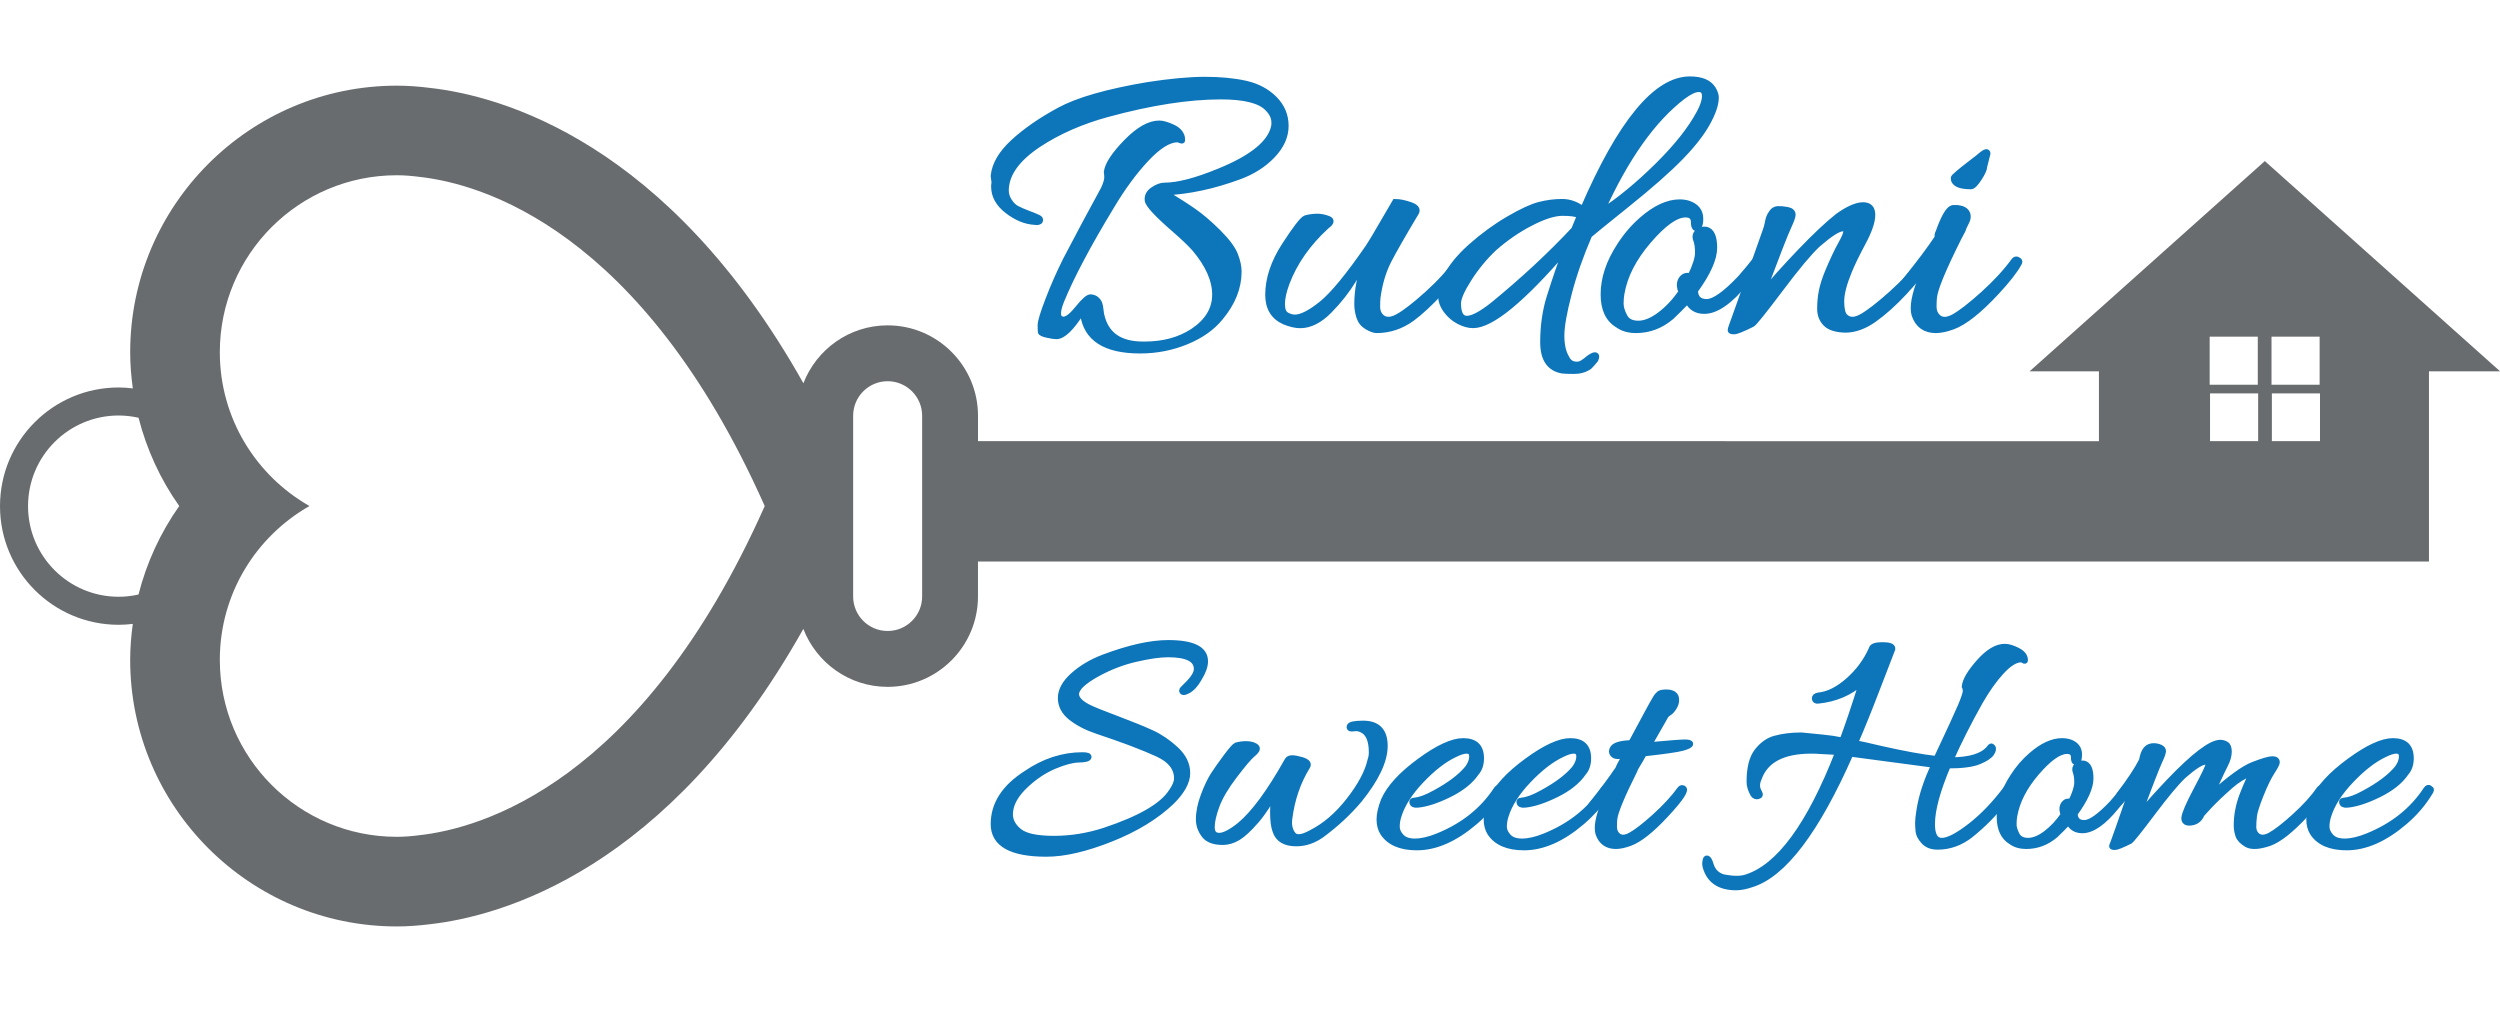 <svg xmlns="http://www.w3.org/2000/svg" xmlns:xlink="http://www.w3.org/1999/xlink" id="Layer_1" x="0px" y="0px" width="174.289px" height="70.559px" viewBox="0 0 174.289 70.559" xml:space="preserve"><path fill="#0D75BA" d="M69.314,12.722l-0.058-0.456c0.076-0.797,0.536-1.585,1.381-2.364c0.846-0.779,1.913-1.52,3.205-2.221 c1.291-0.703,3.342-1.292,6.152-1.767c1.594-0.246,2.928-0.37,4.002-0.37c1.072,0,2.016,0.089,2.832,0.27 c0.817,0.181,1.491,0.537,2.022,1.068s0.798,1.163,0.798,1.894c0,0.732-0.309,1.419-0.926,2.066 c-0.617,0.645-1.391,1.139-2.322,1.48c-1.803,0.665-3.532,1.035-5.183,1.11c0.817,0.494,1.491,0.925,2.022,1.296 c0.531,0.37,1.101,0.859,1.709,1.467c0.607,0.607,0.997,1.13,1.167,1.566c0.171,0.437,0.256,0.826,0.256,1.168 c0,1.12-0.427,2.192-1.282,3.218c-0.569,0.702-1.362,1.263-2.378,1.68c-1.016,0.418-2.093,0.627-3.232,0.627 c-2.431,0-3.76-0.854-3.987-2.563c-0.038-0.038-0.057-0.095-0.057-0.17c-0.722,1.158-1.32,1.737-1.794,1.737 c-0.133,0-0.348-0.033-0.641-0.099c-0.294-0.068-0.446-0.139-0.456-0.214c-0.009-0.077-0.015-0.237-0.015-0.484 s0.181-0.84,0.542-1.779c0.36-0.94,0.769-1.866,1.225-2.777c0.893-1.709,1.775-3.36,2.649-4.956 c0.152-0.342,0.227-0.599,0.227-0.769c0-0.171-0.009-0.304-0.029-0.398c0.077-0.531,0.537-1.229,1.382-2.093 c0.845-0.864,1.61-1.296,2.293-1.296c0.228,0,0.533,0.085,0.912,0.257c0.38,0.17,0.608,0.407,0.683,0.711 c0.02,0.133,0.023,0.214,0.014,0.242c-0.01,0.029-0.063,0.024-0.157-0.014c-0.095-0.039-0.152-0.057-0.171-0.057 c-0.607,0-1.333,0.451-2.179,1.353c-0.844,0.901-1.657,2.007-2.436,3.317c-1.613,2.659-2.771,4.842-3.473,6.55 c-0.153,0.381-0.229,0.674-0.229,0.883c0,0.285,0.124,0.427,0.371,0.427s0.579-0.261,0.996-0.783 c0.418-0.522,0.713-0.778,0.884-0.769c0.171,0.01,0.309,0.063,0.414,0.157c0.104,0.095,0.175,0.195,0.213,0.299 c0.037,0.105,0.066,0.252,0.085,0.441c0.019,0.19,0.038,0.313,0.057,0.37C77.108,23.326,78.067,24,79.681,24h0.114 c1.311,0,2.431-0.303,3.361-0.911c1.026-0.683,1.539-1.533,1.539-2.549c0-1.015-0.476-2.083-1.425-3.204 c-0.303-0.341-0.75-0.769-1.339-1.281c-1.252-1.083-1.897-1.775-1.936-2.079c-0.039-0.304,0.089-0.556,0.385-0.755 c0.293-0.2,0.563-0.299,0.812-0.299c0.929,0,2.202-0.332,3.816-0.997c2.373-0.968,3.645-2.041,3.816-3.217V8.536 c0-0.343-0.152-0.665-0.455-0.969c-0.514-0.55-1.596-0.826-3.248-0.826c-2.259,0-4.89,0.409-7.889,1.225 c-1.822,0.494-3.426,1.196-4.813,2.107c-1.519,1.006-2.279,2.079-2.279,3.217c0,0.248,0.076,0.489,0.228,0.728 c0.152,0.237,0.328,0.409,0.526,0.512c0.2,0.104,0.46,0.219,0.783,0.342c0.323,0.124,0.556,0.218,0.699,0.285 c0.142,0.066,0.189,0.147,0.142,0.242c-0.047,0.096-0.185,0.124-0.412,0.086c-0.626-0.038-1.254-0.299-1.881-0.783 c-0.626-0.485-0.939-1.049-0.939-1.695C69.286,12.911,69.295,12.817,69.314,12.722"></path><path fill="none" stroke="#0D75BA" stroke-width="0.377" stroke-miterlimit="10" d="M69.314,12.722l-0.058-0.456 c0.076-0.797,0.536-1.585,1.381-2.364c0.846-0.779,1.913-1.52,3.205-2.221c1.291-0.703,3.342-1.292,6.152-1.767 c1.594-0.246,2.928-0.37,4.002-0.37c1.072,0,2.016,0.089,2.832,0.27c0.817,0.181,1.491,0.537,2.022,1.068s0.798,1.163,0.798,1.894 c0,0.732-0.309,1.419-0.926,2.066c-0.617,0.645-1.391,1.139-2.322,1.48c-1.803,0.665-3.532,1.035-5.183,1.11 c0.817,0.494,1.491,0.925,2.022,1.296c0.531,0.37,1.101,0.859,1.709,1.467c0.607,0.607,0.997,1.13,1.167,1.566 c0.171,0.437,0.256,0.826,0.256,1.168c0,1.12-0.427,2.192-1.282,3.218c-0.569,0.702-1.362,1.263-2.378,1.68 c-1.016,0.418-2.093,0.627-3.232,0.627c-2.431,0-3.76-0.854-3.987-2.563c-0.038-0.038-0.057-0.095-0.057-0.17 c-0.722,1.158-1.32,1.737-1.794,1.737c-0.133,0-0.348-0.033-0.641-0.099c-0.294-0.068-0.446-0.139-0.456-0.214 c-0.009-0.077-0.015-0.237-0.015-0.484s0.181-0.84,0.542-1.779c0.36-0.94,0.769-1.866,1.225-2.777 c0.893-1.709,1.775-3.36,2.649-4.956c0.152-0.342,0.227-0.599,0.227-0.769c0-0.171-0.009-0.304-0.029-0.398 c0.077-0.531,0.537-1.229,1.382-2.093c0.845-0.864,1.61-1.296,2.293-1.296c0.228,0,0.533,0.085,0.912,0.257 c0.38,0.17,0.608,0.407,0.683,0.711c0.02,0.133,0.023,0.214,0.014,0.242c-0.01,0.029-0.063,0.024-0.157-0.014 c-0.095-0.039-0.152-0.057-0.171-0.057c-0.607,0-1.333,0.451-2.179,1.353c-0.844,0.901-1.657,2.007-2.436,3.317 c-1.613,2.659-2.771,4.842-3.473,6.55c-0.153,0.381-0.229,0.674-0.229,0.883c0,0.285,0.124,0.427,0.371,0.427 s0.579-0.261,0.996-0.783c0.418-0.522,0.713-0.778,0.884-0.769c0.171,0.01,0.309,0.063,0.414,0.157 c0.104,0.095,0.175,0.195,0.213,0.299c0.037,0.105,0.066,0.252,0.085,0.441c0.019,0.19,0.038,0.313,0.057,0.37 C77.108,23.326,78.067,24,79.681,24h0.114c1.311,0,2.431-0.303,3.361-0.911c1.026-0.683,1.539-1.533,1.539-2.549 c0-1.015-0.476-2.083-1.425-3.204c-0.303-0.341-0.75-0.769-1.339-1.281c-1.252-1.083-1.897-1.775-1.936-2.079 c-0.039-0.304,0.089-0.556,0.385-0.755c0.293-0.2,0.563-0.299,0.812-0.299c0.929,0,2.202-0.332,3.816-0.997 c2.373-0.968,3.645-2.041,3.816-3.217V8.536c0-0.343-0.152-0.665-0.455-0.969c-0.514-0.55-1.596-0.826-3.248-0.826 c-2.259,0-4.89,0.409-7.889,1.225c-1.822,0.494-3.426,1.196-4.813,2.107c-1.519,1.006-2.279,2.079-2.279,3.217 c0,0.248,0.076,0.489,0.228,0.728c0.152,0.237,0.328,0.409,0.526,0.512c0.2,0.104,0.46,0.219,0.783,0.342 c0.323,0.124,0.556,0.218,0.699,0.285c0.142,0.066,0.189,0.147,0.142,0.242c-0.047,0.096-0.185,0.124-0.412,0.086 c-0.626-0.038-1.254-0.299-1.881-0.783c-0.626-0.485-0.939-1.049-0.939-1.695C69.286,12.911,69.295,12.817,69.314,12.722z"></path><path fill="#0D75BA" d="M100.442,20.355c-0.739,0.797-1.404,1.415-1.993,1.851c-0.759,0.551-1.586,0.826-2.478,0.826 c-0.171,0-0.395-0.082-0.669-0.242c-0.275-0.161-0.461-0.394-0.556-0.697c-0.096-0.304-0.142-0.599-0.142-0.883 c0-0.987,0.188-1.965,0.568-2.933c-0.057,0.037-0.317,0.44-0.782,1.211c-0.466,0.768-1.035,1.494-1.71,2.177 c-0.674,0.685-1.353,1.026-2.035,1.026c-0.324,0-0.693-0.086-1.111-0.257c-0.76-0.341-1.139-0.967-1.139-1.879 c0-1.12,0.384-2.273,1.152-3.46c0.769-1.187,1.258-1.819,1.468-1.895c0.284-0.076,0.556-0.113,0.811-0.113 c0.256,0,0.518,0.052,0.784,0.156c0.266,0.105,0.228,0.281-0.115,0.527c-1.31,1.196-2.239,2.525-2.79,3.988 c-0.209,0.569-0.313,1.049-0.313,1.438c0,0.389,0.1,0.64,0.299,0.755c0.2,0.114,0.394,0.17,0.584,0.17 c0.456,0,1.078-0.317,1.866-0.954c0.788-0.636,1.873-1.96,3.261-3.973c0.188-0.285,0.521-0.84,0.996-1.667 c0.475-0.825,0.76-1.314,0.854-1.466c0.304,0,0.659,0.071,1.068,0.213c0.406,0.143,0.546,0.328,0.413,0.556 c-0.911,1.519-1.553,2.64-1.923,3.36c-0.369,0.722-0.621,1.567-0.755,2.536c-0.019,0.17-0.027,0.389-0.027,0.654 c0,0.267,0.075,0.484,0.227,0.655c0.286,0.304,0.68,0.318,1.182,0.043c0.504-0.275,1.191-0.807,2.065-1.595s1.576-1.562,2.108-2.321 c0.075-0.095,0.166-0.12,0.27-0.072c0.104,0.048,0.157,0.096,0.157,0.143c0,0.048-0.02,0.1-0.058,0.156 C101.696,18.903,101.183,19.557,100.442,20.355"></path><path fill="none" stroke="#0D75BA" stroke-width="0.377" stroke-miterlimit="10" d="M100.442,20.355 c-0.739,0.797-1.404,1.415-1.993,1.851c-0.759,0.551-1.586,0.826-2.478,0.826c-0.171,0-0.395-0.082-0.669-0.242 c-0.275-0.161-0.461-0.394-0.556-0.697c-0.096-0.304-0.142-0.599-0.142-0.883c0-0.987,0.188-1.965,0.568-2.933 c-0.057,0.037-0.317,0.44-0.782,1.211c-0.466,0.768-1.035,1.494-1.71,2.177c-0.674,0.685-1.353,1.026-2.035,1.026 c-0.324,0-0.693-0.086-1.111-0.257c-0.76-0.341-1.139-0.967-1.139-1.879c0-1.12,0.384-2.273,1.152-3.46 c0.769-1.187,1.258-1.819,1.468-1.895c0.284-0.076,0.556-0.113,0.811-0.113c0.256,0,0.518,0.052,0.784,0.156 c0.266,0.105,0.228,0.281-0.115,0.527c-1.31,1.196-2.239,2.525-2.79,3.988c-0.209,0.569-0.313,1.049-0.313,1.438 c0,0.389,0.1,0.64,0.299,0.755c0.2,0.114,0.394,0.17,0.584,0.17c0.456,0,1.078-0.317,1.866-0.954 c0.788-0.636,1.873-1.96,3.261-3.973c0.188-0.285,0.521-0.84,0.996-1.667c0.475-0.825,0.76-1.314,0.854-1.466 c0.304,0,0.659,0.071,1.068,0.213c0.406,0.143,0.546,0.328,0.413,0.556c-0.911,1.519-1.553,2.64-1.923,3.36 c-0.369,0.722-0.621,1.567-0.755,2.536c-0.019,0.17-0.027,0.389-0.027,0.654c0,0.267,0.075,0.484,0.227,0.655 c0.286,0.304,0.68,0.318,1.182,0.043c0.504-0.275,1.191-0.807,2.065-1.595s1.576-1.562,2.108-2.321 c0.075-0.095,0.166-0.12,0.27-0.072c0.104,0.048,0.157,0.096,0.157,0.143c0,0.048-0.02,0.1-0.058,0.156 C101.696,18.903,101.183,19.557,100.442,20.355z"></path><path fill="#0D75BA" d="M102.536,17.179c0.845-0.75,1.724-1.391,2.635-1.922c0.911-0.532,1.633-0.864,2.165-0.997 c0.53-0.133,1.053-0.2,1.566-0.2c0.512,0,0.996,0.171,1.451,0.513c2.603-6.038,5.089-9.057,7.463-9.057 c0.797,0,1.339,0.227,1.623,0.683c0.133,0.228,0.2,0.427,0.2,0.598c0,0.475-0.205,1.078-0.613,1.809 c-0.408,0.731-1.04,1.534-1.894,2.406c-0.855,0.874-2.079,1.951-3.675,3.233c-1.594,1.281-2.478,1.999-2.648,2.15 c-0.607,1.405-1.083,2.762-1.423,4.072c-0.342,1.311-0.514,2.288-0.514,2.934s0.114,1.158,0.343,1.538 c0.113,0.247,0.284,0.395,0.511,0.442c0.229,0.047,0.423,0.019,0.585-0.085c0.162-0.105,0.285-0.195,0.37-0.271 c0.085-0.076,0.189-0.147,0.313-0.213c0.123-0.067,0.213-0.081,0.271-0.042c0.057,0.038,0.047,0.143-0.028,0.313 c-0.153,0.189-0.296,0.351-0.428,0.484c-0.305,0.209-0.66,0.313-1.067,0.313c-0.408,0-0.679-0.01-0.813-0.028 c-0.91-0.153-1.365-0.817-1.365-1.995c0-1.139,0.151-2.193,0.455-3.162c0.418-1.328,0.798-2.43,1.14-3.303 c-3.038,3.531-5.193,5.296-6.465,5.296c-0.304,0-0.632-0.09-0.982-0.27c-0.353-0.18-0.651-0.437-0.897-0.769 c-0.248-0.333-0.371-0.688-0.371-1.068c0-0.38,0.085-0.741,0.256-1.083C101.079,18.702,101.691,17.93,102.536,17.179  M110.127,15.029c-0.229-0.115-0.627-0.171-1.198-0.171c-0.569,0-1.304,0.233-2.205,0.698c-0.903,0.465-1.753,1.049-2.55,1.751 c-0.665,0.626-1.248,1.334-1.752,2.121c-0.503,0.789-0.755,1.363-0.755,1.724c0,0.703,0.2,1.054,0.6,1.054 c0.397,0,1.006-0.322,1.822-0.969c2.107-1.727,3.987-3.474,5.638-5.24L110.127,15.029z M118.471,7.851 c0.247-0.456,0.371-0.84,0.371-1.153c0-0.314-0.139-0.47-0.414-0.47c-0.274,0-0.64,0.171-1.097,0.513 c-2.088,1.595-3.978,4.262-5.668,8.002c1.235-0.796,2.527-1.86,3.875-3.188C116.886,10.225,117.864,8.991,118.471,7.851"></path><path fill="none" stroke="#0D75BA" stroke-width="0.377" stroke-miterlimit="10" d="M102.536,17.179 c0.845-0.75,1.724-1.391,2.635-1.922c0.911-0.532,1.633-0.864,2.165-0.997c0.53-0.133,1.053-0.2,1.566-0.2 c0.512,0,0.996,0.171,1.451,0.513c2.603-6.038,5.089-9.057,7.463-9.057c0.797,0,1.339,0.227,1.623,0.683 c0.133,0.228,0.2,0.427,0.2,0.598c0,0.475-0.205,1.078-0.613,1.809c-0.408,0.731-1.04,1.534-1.894,2.406 c-0.855,0.874-2.079,1.951-3.675,3.233c-1.594,1.281-2.478,1.999-2.648,2.15c-0.607,1.405-1.083,2.762-1.423,4.072 c-0.342,1.311-0.514,2.288-0.514,2.934s0.114,1.158,0.343,1.538c0.113,0.247,0.284,0.395,0.511,0.442 c0.229,0.047,0.423,0.019,0.585-0.085c0.162-0.105,0.285-0.195,0.37-0.271c0.085-0.076,0.189-0.147,0.313-0.213 c0.123-0.067,0.213-0.081,0.271-0.042c0.057,0.038,0.047,0.143-0.028,0.313c-0.153,0.189-0.296,0.351-0.428,0.484 c-0.305,0.209-0.66,0.313-1.067,0.313c-0.408,0-0.679-0.01-0.813-0.028c-0.91-0.153-1.365-0.817-1.365-1.995 c0-1.139,0.151-2.193,0.455-3.162c0.418-1.328,0.798-2.43,1.14-3.303c-3.038,3.531-5.193,5.296-6.465,5.296 c-0.304,0-0.632-0.09-0.982-0.27c-0.353-0.18-0.651-0.437-0.897-0.769c-0.248-0.333-0.371-0.688-0.371-1.068 c0-0.38,0.085-0.741,0.256-1.083C101.079,18.702,101.691,17.93,102.536,17.179z M110.127,15.029 c-0.229-0.115-0.627-0.171-1.198-0.171c-0.569,0-1.304,0.233-2.205,0.698c-0.903,0.465-1.753,1.049-2.55,1.751 c-0.665,0.626-1.248,1.334-1.752,2.121c-0.503,0.789-0.755,1.363-0.755,1.724c0,0.703,0.2,1.054,0.6,1.054 c0.397,0,1.006-0.322,1.822-0.969c2.107-1.727,3.987-3.474,5.638-5.24L110.127,15.029z M118.471,7.851 c0.247-0.456,0.371-0.84,0.371-1.153c0-0.314-0.139-0.47-0.414-0.47c-0.274,0-0.64,0.171-1.097,0.513 c-2.088,1.595-3.978,4.262-5.668,8.002c1.235-0.796,2.527-1.86,3.875-3.188C116.886,10.225,117.864,8.991,118.471,7.851z"></path><path fill="#0D75BA" d="M117.845,19.244c0.341-0.703,0.513-1.243,0.513-1.624c0-0.38-0.043-0.679-0.128-0.898 c-0.086-0.217-0.048-0.403,0.113-0.555c0.161-0.151,0.364-0.208,0.613-0.17c0.379,0.094,0.568,0.522,0.568,1.281 c0,0.759-0.445,1.757-1.339,2.99c0.02,0.513,0.285,0.77,0.798,0.77c0.514,0,1.291-0.551,2.337-1.652 c0.491-0.569,0.8-0.939,0.924-1.11c0.124-0.171,0.232-0.233,0.328-0.185c0.095,0.047,0.143,0.089,0.143,0.128 c0,0.189-0.342,0.683-1.025,1.48c-1.083,1.329-2.042,1.994-2.877,1.994c-0.551,0-0.94-0.238-1.168-0.712 c-0.379,0.399-0.75,0.769-1.111,1.111c-0.739,0.627-1.564,0.94-2.478,0.94c-0.512,0-0.94-0.124-1.28-0.371 c-0.666-0.398-0.998-1.11-0.998-2.136c0-1.12,0.38-2.259,1.14-3.417c0.437-0.684,0.95-1.282,1.538-1.795 c0.931-0.816,1.813-1.225,2.648-1.225c0.208,0,0.408,0.029,0.598,0.086c0.569,0.19,0.854,0.55,0.854,1.082 c0,0.437-0.113,0.655-0.341,0.655c-0.095-0.038-0.144-0.18-0.144-0.427c0-0.342-0.189-0.513-0.568-0.513 c-0.665,0-1.52,0.608-2.563,1.822c-1.046,1.217-1.672,2.44-1.88,3.675c-0.038,0.209-0.058,0.442-0.058,0.697 c0,0.257,0.087,0.551,0.258,0.883c0.169,0.333,0.488,0.499,0.953,0.499s0.973-0.208,1.523-0.627 c0.551-0.417,1.045-0.949,1.481-1.594l-0.086-0.171c-0.075-0.304-0.038-0.55,0.114-0.741 C117.398,19.225,117.598,19.168,117.845,19.244"></path><path fill="none" stroke="#0D75BA" stroke-width="0.377" stroke-miterlimit="10" d="M117.845,19.244 c0.341-0.703,0.513-1.243,0.513-1.624c0-0.38-0.043-0.679-0.128-0.898c-0.086-0.217-0.048-0.403,0.113-0.555 c0.161-0.151,0.364-0.208,0.613-0.17c0.379,0.094,0.568,0.522,0.568,1.281c0,0.759-0.445,1.757-1.339,2.99 c0.02,0.513,0.285,0.77,0.798,0.77c0.514,0,1.291-0.551,2.337-1.652c0.491-0.569,0.8-0.939,0.924-1.11 c0.124-0.171,0.232-0.233,0.328-0.185c0.095,0.047,0.143,0.089,0.143,0.128c0,0.189-0.342,0.683-1.025,1.48 c-1.083,1.329-2.042,1.994-2.877,1.994c-0.551,0-0.94-0.238-1.168-0.712c-0.379,0.399-0.75,0.769-1.111,1.111 c-0.739,0.627-1.564,0.94-2.478,0.94c-0.512,0-0.94-0.124-1.28-0.371c-0.666-0.398-0.998-1.11-0.998-2.136 c0-1.12,0.38-2.259,1.14-3.417c0.437-0.684,0.95-1.282,1.538-1.795c0.931-0.816,1.813-1.225,2.648-1.225 c0.208,0,0.408,0.029,0.598,0.086c0.569,0.19,0.854,0.55,0.854,1.082c0,0.437-0.113,0.655-0.341,0.655 c-0.095-0.038-0.144-0.18-0.144-0.427c0-0.342-0.189-0.513-0.568-0.513c-0.665,0-1.52,0.608-2.563,1.822 c-1.046,1.217-1.672,2.44-1.88,3.675c-0.038,0.209-0.058,0.442-0.058,0.697c0,0.257,0.087,0.551,0.258,0.883 c0.169,0.333,0.488,0.499,0.953,0.499s0.973-0.208,1.523-0.627c0.551-0.417,1.045-0.949,1.481-1.594l-0.086-0.171 c-0.075-0.304-0.038-0.55,0.114-0.741C117.398,19.225,117.598,19.168,117.845,19.244z"></path><path fill="#0D75BA" d="M129.892,14.288c0.437,0,0.655,0.233,0.655,0.698c0,0.466-0.219,1.106-0.655,1.923s-0.76,1.48-0.968,1.993 c-0.361,0.874-0.542,1.571-0.542,2.093c0,0.523,0.075,0.869,0.229,1.04c0.285,0.304,0.673,0.318,1.167,0.042 c0.494-0.274,1.182-0.807,2.065-1.594c0.883-0.788,1.588-1.562,2.122-2.322c0.075-0.094,0.165-0.119,0.27-0.071 s0.156,0.096,0.156,0.143c0,0.047-0.019,0.099-0.056,0.156c-0.286,0.513-0.798,1.167-1.538,1.966 c-0.741,0.797-1.453,1.438-2.137,1.922c-0.683,0.484-1.357,0.726-2.021,0.726c-0.647-0.019-1.103-0.166-1.369-0.441 c-0.265-0.274-0.397-0.622-0.397-1.04c0-0.416,0.036-0.82,0.113-1.209c0.075-0.389,0.218-0.84,0.427-1.354 c0.343-0.816,0.642-1.452,0.897-1.907c0.257-0.457,0.385-0.755,0.385-0.897c0-0.144-0.076-0.214-0.228-0.214 c-0.305,0-0.884,0.371-1.737,1.111c-0.589,0.551-1.458,1.59-2.605,3.118c-1.15,1.528-1.8,2.34-1.952,2.435 c-0.683,0.342-1.111,0.514-1.281,0.514s-0.256-0.029-0.256-0.086c0-0.057,0.019-0.138,0.057-0.241 c0.038-0.105,0.224-0.622,0.555-1.553c0.332-0.93,0.693-1.95,1.083-3.061c0.388-1.11,0.626-1.78,0.711-2.008 c0.087-0.228,0.143-0.421,0.171-0.583s0.063-0.299,0.101-0.414c0.039-0.113,0.108-0.241,0.214-0.384 c0.104-0.142,0.242-0.218,0.412-0.229c0.172-0.009,0.39,0.01,0.654,0.058c0.267,0.048,0.4,0.166,0.4,0.356 c0,0.133-0.104,0.423-0.313,0.869c-0.209,0.445-0.808,1.979-1.794,4.599c0.684-0.835,1.547-1.798,2.592-2.891 c1.044-1.091,1.926-1.922,2.648-2.492C128.847,14.544,129.436,14.288,129.892,14.288"></path><path fill="none" stroke="#0D75BA" stroke-width="0.377" stroke-miterlimit="10" d="M129.892,14.288 c0.437,0,0.655,0.233,0.655,0.698c0,0.466-0.219,1.106-0.655,1.923s-0.76,1.48-0.968,1.993c-0.361,0.874-0.542,1.571-0.542,2.093 c0,0.523,0.075,0.869,0.229,1.04c0.285,0.304,0.673,0.318,1.167,0.042c0.494-0.274,1.182-0.807,2.065-1.594 c0.883-0.788,1.588-1.562,2.122-2.322c0.075-0.094,0.165-0.119,0.27-0.071s0.156,0.096,0.156,0.143c0,0.047-0.019,0.099-0.056,0.156 c-0.286,0.513-0.798,1.167-1.538,1.966c-0.741,0.797-1.453,1.438-2.137,1.922c-0.683,0.484-1.357,0.726-2.021,0.726 c-0.647-0.019-1.103-0.166-1.369-0.441c-0.265-0.274-0.397-0.622-0.397-1.04c0-0.416,0.036-0.82,0.113-1.209 c0.075-0.389,0.218-0.84,0.427-1.354c0.343-0.816,0.642-1.452,0.897-1.907c0.257-0.457,0.385-0.755,0.385-0.897 c0-0.144-0.076-0.214-0.228-0.214c-0.305,0-0.884,0.371-1.737,1.111c-0.589,0.551-1.458,1.59-2.605,3.118 c-1.15,1.528-1.8,2.34-1.952,2.435c-0.683,0.342-1.111,0.514-1.281,0.514s-0.256-0.029-0.256-0.086c0-0.057,0.019-0.138,0.057-0.241 c0.038-0.105,0.224-0.622,0.555-1.553c0.332-0.93,0.693-1.95,1.083-3.061c0.388-1.11,0.626-1.78,0.711-2.008 c0.087-0.228,0.143-0.421,0.171-0.583s0.063-0.299,0.101-0.414c0.039-0.113,0.108-0.241,0.214-0.384 c0.104-0.142,0.242-0.218,0.412-0.229c0.172-0.009,0.39,0.01,0.654,0.058c0.267,0.048,0.4,0.166,0.4,0.356 c0,0.133-0.104,0.423-0.313,0.869c-0.209,0.445-0.808,1.979-1.794,4.599c0.684-0.835,1.547-1.798,2.592-2.891 c1.044-1.091,1.926-1.922,2.648-2.492C128.847,14.544,129.436,14.288,129.892,14.288z"></path><path fill="#0D75BA" d="M136.329,14.488c0.474,0,0.758,0.152,0.854,0.456c0.039,0.171,0.015,0.337-0.071,0.499 c-0.084,0.162-0.146,0.29-0.186,0.384c-0.037,0.095-0.065,0.171-0.084,0.228c-0.096,0.189-0.19,0.37-0.286,0.541 c-1.082,2.165-1.65,3.541-1.707,4.13c-0.02,0.17-0.029,0.389-0.029,0.654c0,0.267,0.075,0.484,0.228,0.655 c0.267,0.304,0.646,0.323,1.14,0.058c0.493-0.267,1.18-0.798,2.064-1.595c0.883-0.798,1.599-1.576,2.15-2.335 c0.075-0.095,0.161-0.119,0.256-0.071c0.095,0.047,0.143,0.095,0.143,0.142c0,0.048-0.02,0.1-0.057,0.157 c-0.285,0.513-0.798,1.167-1.539,1.965c-1.215,1.309-2.23,2.117-3.047,2.421c-0.475,0.171-0.872,0.256-1.196,0.256 c-0.759,0-1.263-0.362-1.508-1.082c-0.039-0.132-0.058-0.295-0.058-0.484c0-0.666,0.303-1.671,0.911-3.02 c-0.095,0.209-0.466,0.683-1.111,1.424c-0.171,0.19-0.304,0.19-0.398,0c-0.019-0.038-0.028-0.09-0.028-0.157 s0.038-0.146,0.113-0.242c0.931-1.159,1.662-2.136,2.193-2.934c-0.039-0.095-0.02-0.218,0.058-0.371 c0.379-1.063,0.712-1.623,0.996-1.68H136.329z M138.578,10.7l-0.228,0.912c0,0.17-0.124,0.446-0.37,0.826 c-0.247,0.38-0.437,0.569-0.569,0.569c-0.817,0-1.225-0.199-1.225-0.598c0-0.076,0.407-0.427,1.225-1.054l0.483-0.371 c0.304-0.265,0.494-0.398,0.57-0.398S138.578,10.624,138.578,10.7"></path><path fill="none" stroke="#0D75BA" stroke-width="0.377" stroke-miterlimit="10" d="M136.329,14.488 c0.474,0,0.758,0.152,0.854,0.456c0.039,0.171,0.015,0.337-0.071,0.499c-0.084,0.162-0.146,0.29-0.186,0.384 c-0.037,0.095-0.065,0.171-0.084,0.228c-0.096,0.189-0.19,0.37-0.286,0.541c-1.082,2.165-1.65,3.541-1.707,4.13 c-0.02,0.17-0.029,0.389-0.029,0.654c0,0.267,0.075,0.484,0.228,0.655c0.267,0.304,0.646,0.323,1.14,0.058 c0.493-0.267,1.18-0.798,2.064-1.595c0.883-0.798,1.599-1.576,2.15-2.335c0.075-0.095,0.161-0.119,0.256-0.071 c0.095,0.047,0.143,0.095,0.143,0.142c0,0.048-0.02,0.1-0.057,0.157c-0.285,0.513-0.798,1.167-1.539,1.965 c-1.215,1.309-2.23,2.117-3.047,2.421c-0.475,0.171-0.872,0.256-1.196,0.256c-0.759,0-1.263-0.362-1.508-1.082 c-0.039-0.132-0.058-0.295-0.058-0.484c0-0.666,0.303-1.671,0.911-3.02c-0.095,0.209-0.466,0.683-1.111,1.424 c-0.171,0.19-0.304,0.19-0.398,0c-0.019-0.038-0.028-0.09-0.028-0.157s0.038-0.146,0.113-0.242c0.931-1.159,1.662-2.136,2.193-2.934 c-0.039-0.095-0.02-0.218,0.058-0.371c0.379-1.063,0.712-1.623,0.996-1.68H136.329z M138.578,10.7l-0.228,0.912 c0,0.17-0.124,0.446-0.37,0.826c-0.247,0.38-0.437,0.569-0.569,0.569c-0.817,0-1.225-0.199-1.225-0.598 c0-0.076,0.407-0.427,1.225-1.054l0.483-0.371c0.304-0.265,0.494-0.398,0.57-0.398S138.578,10.624,138.578,10.7z"></path><path fill="#0D75BA" d="M84.029,46.101c0,0.342-0.141,0.74-0.422,1.193c-0.234,0.421-0.496,0.711-0.783,0.867 c-0.29,0.155-0.433,0.138-0.433-0.048c0-0.016,0.084-0.108,0.256-0.28c0.515-0.484,0.772-0.881,0.772-1.193 c0-0.673-0.664-1.008-1.989-1.008c-0.563,0-1.304,0.105-2.224,0.316c-0.922,0.21-1.811,0.55-2.669,1.017 c-1,0.547-1.499,1.023-1.499,1.429c0,0.328,0.305,0.641,0.914,0.937c0.328,0.156,0.979,0.419,1.955,0.784 c0.975,0.367,1.763,0.688,2.364,0.961c0.6,0.273,1.171,0.659,1.709,1.158c0.538,0.498,0.807,1.053,0.807,1.661 c0,0.61-0.36,1.272-1.077,1.991c-1.092,1.045-2.512,1.915-4.26,2.609c-1.748,0.695-3.247,1.043-4.495,1.043 c-2.466,0-3.699-0.695-3.699-2.084c0-1.391,0.757-2.566,2.271-3.537c1.249-0.855,2.56-1.286,3.933-1.286 c0.328,0,0.477,0.056,0.446,0.163c-0.032,0.111-0.266,0.17-0.703,0.177c-0.438,0.008-0.999,0.156-1.686,0.444 c-0.687,0.288-1.327,0.707-1.92,1.253c-0.78,0.702-1.17,1.405-1.17,2.106c0,0.437,0.211,0.827,0.631,1.17 c0.421,0.343,1.226,0.516,2.412,0.516c1.186,0,2.356-0.188,3.511-0.562c2.497-0.827,4.058-1.732,4.682-2.716 c0.25-0.358,0.375-0.663,0.375-0.912c0-0.719-0.437-1.28-1.311-1.686c-1.015-0.47-2.435-1.007-4.26-1.615 c-0.703-0.235-1.3-0.543-1.792-0.925c-0.491-0.383-0.737-0.844-0.737-1.382s0.292-1.069,0.877-1.592 c0.586-0.522,1.291-0.939,2.119-1.252c1.779-0.671,3.285-1.007,4.518-1.007C83.169,44.813,84.029,45.242,84.029,46.101"></path><path fill="none" stroke="#0D75BA" stroke-width="0.377" stroke-miterlimit="10" d="M84.029,46.101c0,0.342-0.141,0.74-0.422,1.193 c-0.234,0.421-0.496,0.711-0.783,0.867c-0.29,0.155-0.433,0.138-0.433-0.048c0-0.016,0.084-0.108,0.256-0.28 c0.515-0.484,0.772-0.881,0.772-1.193c0-0.673-0.664-1.008-1.989-1.008c-0.563,0-1.304,0.105-2.224,0.316 c-0.922,0.21-1.811,0.55-2.669,1.017c-1,0.547-1.499,1.023-1.499,1.429c0,0.328,0.305,0.641,0.914,0.937 c0.328,0.156,0.979,0.419,1.955,0.784c0.975,0.367,1.763,0.688,2.364,0.961c0.6,0.273,1.171,0.659,1.709,1.158 c0.538,0.498,0.807,1.053,0.807,1.661c0,0.61-0.36,1.272-1.077,1.991c-1.092,1.045-2.512,1.915-4.26,2.609 c-1.748,0.695-3.247,1.043-4.495,1.043c-2.466,0-3.699-0.695-3.699-2.084c0-1.391,0.757-2.566,2.271-3.537 c1.249-0.855,2.56-1.286,3.933-1.286c0.328,0,0.477,0.056,0.446,0.163c-0.032,0.111-0.266,0.17-0.703,0.177 c-0.438,0.008-0.999,0.156-1.686,0.444c-0.687,0.288-1.327,0.707-1.92,1.253c-0.78,0.702-1.17,1.405-1.17,2.106 c0,0.437,0.211,0.827,0.631,1.17c0.421,0.343,1.226,0.516,2.412,0.516c1.186,0,2.356-0.188,3.511-0.562 c2.497-0.827,4.058-1.732,4.682-2.716c0.25-0.358,0.375-0.663,0.375-0.912c0-0.719-0.437-1.28-1.311-1.686 c-1.015-0.47-2.435-1.007-4.26-1.615c-0.703-0.235-1.3-0.543-1.792-0.925c-0.491-0.383-0.737-0.844-0.737-1.382 s0.292-1.069,0.877-1.592c0.586-0.522,1.291-0.939,2.119-1.252c1.779-0.671,3.285-1.007,4.518-1.007 C83.169,44.813,84.029,45.242,84.029,46.101z"></path><path fill="#0D75BA" d="M87.317,52.609c-0.227,0.187-0.639,0.676-1.241,1.463c-0.599,0.787-1.014,1.485-1.24,2.095 c-0.226,0.608-0.339,1.108-0.339,1.498c0,0.391,0.167,0.586,0.504,0.586c0.334,0,0.807-0.243,1.416-0.727 c0.983-0.813,2.091-2.317,3.325-4.519c0.063-0.107,0.175-0.163,0.338-0.163c0.164,0,0.391,0.042,0.68,0.128 c0.289,0.087,0.434,0.198,0.434,0.341c0,0.045-0.016,0.094-0.048,0.14c-0.655,1.062-1.068,2.264-1.24,3.606 c-0.063,0.451,0.016,0.818,0.233,1.1c0.202,0.28,0.617,0.249,1.241-0.094c0.968-0.484,1.854-1.24,2.657-2.271 c0.803-1.029,1.299-1.957,1.486-2.786c0.062-0.171,0.093-0.358,0.093-0.562c0-0.873-0.249-1.403-0.748-1.591 c-0.14-0.063-0.297-0.082-0.469-0.059c-0.171,0.023-0.272,0.014-0.304-0.023c-0.031-0.038-0.039-0.081-0.023-0.129 c0.03-0.14,0.352-0.212,0.959-0.212c1.014,0,1.522,0.524,1.522,1.568c0,1.047-0.594,2.303-1.779,3.77 c-0.748,0.889-1.631,1.709-2.646,2.457c-0.562,0.392-1.147,0.587-1.756,0.587c-0.795,0-1.288-0.297-1.474-0.89 c-0.11-0.282-0.165-0.727-0.165-1.336c0-0.607,0.077-1.107,0.234-1.498c-0.421,0.844-0.882,1.555-1.38,2.131 c-0.5,0.579-0.925,0.972-1.276,1.184c-0.352,0.209-0.706,0.315-1.064,0.315c-0.626,0-1.062-0.168-1.311-0.503 c-0.25-0.336-0.376-0.699-0.376-1.089c0-0.515,0.113-1.074,0.34-1.674c0.226-0.6,0.453-1.077,0.679-1.429 c0.226-0.351,0.522-0.771,0.89-1.265c0.367-0.491,0.604-0.761,0.715-0.806c0.233-0.063,0.456-0.093,0.666-0.093 c0.211,0,0.393,0.03,0.55,0.093c0.155,0.062,0.237,0.139,0.246,0.231C87.653,52.28,87.543,52.422,87.317,52.609"></path><path fill="none" stroke="#0D75BA" stroke-width="0.377" stroke-miterlimit="10" d="M87.317,52.609 c-0.227,0.187-0.639,0.676-1.241,1.463c-0.599,0.787-1.014,1.485-1.24,2.095c-0.226,0.608-0.339,1.108-0.339,1.498 c0,0.391,0.167,0.586,0.504,0.586c0.334,0,0.807-0.243,1.416-0.727c0.983-0.813,2.091-2.317,3.325-4.519 c0.063-0.107,0.175-0.163,0.338-0.163c0.164,0,0.391,0.042,0.68,0.128c0.289,0.087,0.434,0.198,0.434,0.341 c0,0.045-0.016,0.094-0.048,0.14c-0.655,1.062-1.068,2.264-1.24,3.606c-0.063,0.451,0.016,0.818,0.233,1.1 c0.202,0.28,0.617,0.249,1.241-0.094c0.968-0.484,1.854-1.24,2.657-2.271c0.803-1.029,1.299-1.957,1.486-2.786 c0.062-0.171,0.093-0.358,0.093-0.562c0-0.873-0.249-1.403-0.748-1.591c-0.14-0.063-0.297-0.082-0.469-0.059 c-0.171,0.023-0.272,0.014-0.304-0.023c-0.031-0.038-0.039-0.081-0.023-0.129c0.03-0.14,0.352-0.212,0.959-0.212 c1.014,0,1.522,0.524,1.522,1.568c0,1.047-0.594,2.303-1.779,3.77c-0.748,0.889-1.631,1.709-2.646,2.457 c-0.562,0.392-1.147,0.587-1.756,0.587c-0.795,0-1.288-0.297-1.474-0.89c-0.11-0.282-0.165-0.727-0.165-1.336 c0-0.607,0.077-1.107,0.234-1.498c-0.421,0.844-0.882,1.555-1.38,2.131c-0.5,0.579-0.925,0.972-1.276,1.184 c-0.352,0.209-0.706,0.315-1.064,0.315c-0.626,0-1.062-0.168-1.311-0.503c-0.25-0.336-0.376-0.699-0.376-1.089 c0-0.515,0.113-1.074,0.34-1.674c0.226-0.6,0.453-1.077,0.679-1.429c0.226-0.351,0.522-0.771,0.89-1.265 c0.367-0.491,0.604-0.761,0.715-0.806c0.233-0.063,0.456-0.093,0.666-0.093c0.211,0,0.393,0.03,0.55,0.093 c0.155,0.062,0.237,0.139,0.246,0.231C87.653,52.28,87.543,52.422,87.317,52.609z"></path><path fill="#0D75BA" d="M102.006,51.649c0.844,0,1.264,0.405,1.264,1.217c0,0.421-0.116,0.765-0.351,1.03 c-0.39,0.576-1.022,1.08-1.896,1.51c-0.875,0.429-1.615,0.666-2.225,0.715c-0.218,0.015-0.335-0.049-0.351-0.188 c-0.016-0.062,0.005-0.101,0.059-0.117c0.054-0.014,0.098-0.023,0.128-0.023c0.36-0.032,0.82-0.201,1.383-0.514 c1.045-0.563,1.809-1.14,2.293-1.732c0.202-0.282,0.304-0.552,0.304-0.808c0-0.259-0.125-0.387-0.374-0.387 c-0.203,0-0.476,0.085-0.818,0.257c-0.734,0.345-1.508,0.94-2.317,1.791c-0.813,0.85-1.343,1.682-1.592,2.493 c-0.08,0.249-0.118,0.496-0.118,0.738c0,0.24,0.101,0.472,0.305,0.689c0.203,0.219,0.516,0.328,0.936,0.328 c0.47,0,1.007-0.126,1.616-0.375c1.764-0.718,3.121-1.802,4.073-3.254c0.094-0.124,0.179-0.147,0.258-0.069 c0.063,0.03,0.093,0.069,0.093,0.117c0,0.047-0.023,0.101-0.07,0.162c-0.468,0.781-1.062,1.476-1.778,2.084 c-1.39,1.186-2.739,1.778-4.05,1.778c-1.124,0-1.912-0.335-2.365-1.005c-0.171-0.266-0.257-0.586-0.257-0.96 c0-0.375,0.102-0.819,0.305-1.335c0.39-0.889,1.224-1.801,2.505-2.739C100.242,52.116,101.257,51.649,102.006,51.649"></path><path fill="none" stroke="#0D75BA" stroke-width="0.377" stroke-miterlimit="10" d="M102.006,51.649 c0.844,0,1.264,0.405,1.264,1.217c0,0.421-0.116,0.765-0.351,1.03c-0.39,0.576-1.022,1.08-1.896,1.51 c-0.875,0.429-1.615,0.666-2.225,0.715c-0.218,0.015-0.335-0.049-0.351-0.188c-0.016-0.062,0.005-0.101,0.059-0.117 c0.054-0.014,0.098-0.023,0.128-0.023c0.36-0.032,0.82-0.201,1.383-0.514c1.045-0.563,1.809-1.14,2.293-1.732 c0.202-0.282,0.304-0.552,0.304-0.808c0-0.259-0.125-0.387-0.374-0.387c-0.203,0-0.476,0.085-0.818,0.257 c-0.734,0.345-1.508,0.94-2.317,1.791c-0.813,0.85-1.343,1.682-1.592,2.493c-0.08,0.249-0.118,0.496-0.118,0.738 c0,0.24,0.101,0.472,0.305,0.689c0.203,0.219,0.516,0.328,0.936,0.328c0.47,0,1.007-0.126,1.616-0.375 c1.764-0.718,3.121-1.802,4.073-3.254c0.094-0.124,0.179-0.147,0.258-0.069c0.063,0.03,0.093,0.069,0.093,0.117 c0,0.047-0.023,0.101-0.07,0.162c-0.468,0.781-1.062,1.476-1.778,2.084c-1.39,1.186-2.739,1.778-4.05,1.778 c-1.124,0-1.912-0.335-2.365-1.005c-0.171-0.266-0.257-0.586-0.257-0.96c0-0.375,0.102-0.819,0.305-1.335 c0.39-0.889,1.224-1.801,2.505-2.739C100.242,52.116,101.257,51.649,102.006,51.649z"></path><path fill="#0D75BA" d="M109.473,51.649c0.844,0,1.265,0.405,1.265,1.217c0,0.421-0.116,0.765-0.351,1.03 c-0.391,0.576-1.022,1.08-1.896,1.51c-0.875,0.429-1.615,0.666-2.224,0.715c-0.22,0.015-0.336-0.049-0.352-0.188 c-0.015-0.062,0.004-0.101,0.06-0.117c0.054-0.014,0.097-0.023,0.128-0.023c0.359-0.032,0.82-0.201,1.382-0.514 c1.045-0.563,1.81-1.14,2.293-1.732c0.203-0.282,0.304-0.552,0.304-0.808c0-0.259-0.124-0.387-0.374-0.387 c-0.203,0-0.476,0.085-0.818,0.257c-0.734,0.345-1.507,0.94-2.318,1.791c-0.812,0.85-1.342,1.682-1.591,2.493 c-0.079,0.249-0.118,0.496-0.118,0.738c0,0.24,0.102,0.472,0.306,0.689c0.201,0.219,0.514,0.328,0.936,0.328 c0.468,0,1.007-0.126,1.615-0.375c1.764-0.718,3.121-1.802,4.072-3.254c0.094-0.124,0.18-0.147,0.259-0.069 c0.062,0.03,0.093,0.069,0.093,0.117c0,0.047-0.023,0.101-0.069,0.162c-0.469,0.781-1.063,1.476-1.779,2.084 c-1.389,1.186-2.739,1.778-4.05,1.778c-1.124,0-1.912-0.335-2.365-1.005c-0.171-0.266-0.256-0.586-0.256-0.96 c0-0.375,0.101-0.819,0.304-1.335c0.39-0.889,1.224-1.801,2.505-2.739C107.709,52.116,108.724,51.649,109.473,51.649"></path><path fill="none" stroke="#0D75BA" stroke-width="0.377" stroke-miterlimit="10" d="M109.473,51.649 c0.844,0,1.265,0.405,1.265,1.217c0,0.421-0.116,0.765-0.351,1.03c-0.391,0.576-1.022,1.08-1.896,1.51 c-0.875,0.429-1.615,0.666-2.224,0.715c-0.22,0.015-0.336-0.049-0.352-0.188c-0.015-0.062,0.004-0.101,0.06-0.117 c0.054-0.014,0.097-0.023,0.128-0.023c0.359-0.032,0.82-0.201,1.382-0.514c1.045-0.563,1.81-1.14,2.293-1.732 c0.203-0.282,0.304-0.552,0.304-0.808c0-0.259-0.124-0.387-0.374-0.387c-0.203,0-0.476,0.085-0.818,0.257 c-0.734,0.345-1.507,0.94-2.318,1.791c-0.812,0.85-1.342,1.682-1.591,2.493c-0.079,0.249-0.118,0.496-0.118,0.738 c0,0.24,0.102,0.472,0.306,0.689c0.201,0.219,0.514,0.328,0.936,0.328c0.468,0,1.007-0.126,1.615-0.375 c1.764-0.718,3.121-1.802,4.072-3.254c0.094-0.124,0.18-0.147,0.259-0.069c0.062,0.03,0.093,0.069,0.093,0.117 c0,0.047-0.023,0.101-0.069,0.162c-0.469,0.781-1.063,1.476-1.779,2.084c-1.389,1.186-2.739,1.778-4.05,1.778 c-1.124,0-1.912-0.335-2.365-1.005c-0.171-0.266-0.256-0.586-0.256-0.96c0-0.375,0.101-0.819,0.304-1.335 c0.39-0.889,1.224-1.801,2.505-2.739C107.709,52.116,108.724,51.649,109.473,51.649z"></path><path fill="#0D75BA" d="M115.277,51.906c1.203-0.109,1.933-0.164,2.189-0.164s0.386,0.04,0.386,0.117 c0,0.095-0.183,0.191-0.549,0.293c-0.367,0.102-1.262,0.23-2.682,0.387c-0.077,0.14-0.171,0.304-0.28,0.49 c-0.233,0.375-0.36,0.602-0.375,0.681c-0.89,1.777-1.357,2.909-1.404,3.394c-0.016,0.14-0.023,0.32-0.023,0.537 c0,0.22,0.063,0.398,0.188,0.54c0.219,0.249,0.531,0.264,0.936,0.045c0.406-0.218,0.972-0.653,1.698-1.31 c0.725-0.655,1.314-1.294,1.767-1.92c0.063-0.077,0.141-0.093,0.234-0.047c0.234,0.11-0.172,0.725-1.218,1.851 c-0.999,1.076-1.833,1.739-2.504,1.988c-0.392,0.142-0.718,0.211-0.983,0.211c-0.624,0-1.038-0.297-1.241-0.89 c-0.031-0.108-0.046-0.241-0.046-0.397c0-0.545,0.249-1.374,0.748-2.482c-0.078,0.174-0.381,0.563-0.912,1.172 c-0.141,0.155-0.25,0.155-0.327,0c-0.017-0.031-0.024-0.075-0.024-0.13c0-0.053,0.031-0.12,0.094-0.197 c0.765-0.952,1.365-1.758,1.803-2.412c0-0.015,0.172-0.344,0.515-0.983c-0.156,0.03-0.315,0.048-0.479,0.048 s-0.286-0.051-0.362-0.152c-0.079-0.103-0.087-0.223-0.023-0.364c0.108-0.249,0.522-0.39,1.24-0.42 c0.016-0.031,0.048-0.048,0.093-0.048l1.172-2.178c0.062-0.123,0.132-0.253,0.21-0.386c0.078-0.132,0.136-0.234,0.175-0.304 c0.04-0.069,0.083-0.145,0.129-0.223c0.048-0.078,0.087-0.133,0.118-0.163c0.03-0.031,0.063-0.063,0.094-0.093 c0.063-0.095,0.245-0.142,0.549-0.142c0.305,0,0.512,0.085,0.622,0.258c0.046,0.062,0.068,0.168,0.068,0.315 c0,0.149-0.054,0.312-0.162,0.491c-0.11,0.182-0.227,0.308-0.352,0.387c-0.126,0.077-0.212,0.164-0.258,0.259l-1.123,1.965 L115.277,51.906z"></path><path fill="none" stroke="#0D75BA" stroke-width="0.377" stroke-miterlimit="10" d="M115.277,51.906 c1.203-0.109,1.933-0.164,2.189-0.164s0.386,0.04,0.386,0.117c0,0.095-0.183,0.191-0.549,0.293c-0.367,0.102-1.262,0.23-2.682,0.387 c-0.077,0.14-0.171,0.304-0.28,0.49c-0.233,0.375-0.36,0.602-0.375,0.681c-0.89,1.777-1.357,2.909-1.404,3.394 c-0.016,0.14-0.023,0.32-0.023,0.537c0,0.22,0.063,0.398,0.188,0.54c0.219,0.249,0.531,0.264,0.936,0.045 c0.406-0.218,0.972-0.653,1.698-1.31c0.725-0.655,1.314-1.294,1.767-1.92c0.063-0.077,0.141-0.093,0.234-0.047 c0.234,0.11-0.172,0.725-1.218,1.851c-0.999,1.076-1.833,1.739-2.504,1.988c-0.392,0.142-0.718,0.211-0.983,0.211 c-0.624,0-1.038-0.297-1.241-0.89c-0.031-0.108-0.046-0.241-0.046-0.397c0-0.545,0.249-1.374,0.748-2.482 c-0.078,0.174-0.381,0.563-0.912,1.172c-0.141,0.155-0.25,0.155-0.327,0c-0.017-0.031-0.024-0.075-0.024-0.13 c0-0.053,0.031-0.12,0.094-0.197c0.765-0.952,1.365-1.758,1.803-2.412c0-0.015,0.172-0.344,0.515-0.983 c-0.156,0.03-0.315,0.048-0.479,0.048s-0.286-0.051-0.362-0.152c-0.079-0.103-0.087-0.223-0.023-0.364 c0.108-0.249,0.522-0.39,1.24-0.42c0.016-0.031,0.048-0.048,0.093-0.048l1.172-2.178c0.062-0.123,0.132-0.253,0.21-0.386 c0.078-0.132,0.136-0.234,0.175-0.304c0.04-0.069,0.083-0.145,0.129-0.223c0.048-0.078,0.087-0.133,0.118-0.163 c0.03-0.031,0.063-0.063,0.094-0.093c0.063-0.095,0.245-0.142,0.549-0.142c0.305,0,0.512,0.085,0.622,0.258 c0.046,0.062,0.068,0.168,0.068,0.315c0,0.149-0.054,0.312-0.162,0.491c-0.11,0.182-0.227,0.308-0.352,0.387 c-0.126,0.077-0.212,0.164-0.258,0.259l-1.123,1.965L115.277,51.906z"></path><path fill="#0D75BA" d="M134.824,53.335l-5.805-0.772c-2.373,5.383-4.675,8.419-6.906,9.106c-0.406,0.14-0.766,0.209-1.077,0.209 c-1.171,0-1.888-0.49-2.153-1.474c-0.015-0.063-0.023-0.13-0.023-0.199s0.011-0.156,0.035-0.257 c0.023-0.102,0.074-0.139,0.152-0.106c0.078,0.031,0.155,0.179,0.234,0.445c0.141,0.453,0.437,0.741,0.889,0.865 c0.345,0.063,0.645,0.094,0.902,0.094c0.256,0,0.479-0.031,0.666-0.094c2.278-0.718,4.409-3.618,6.391-8.708l-1.24-0.069 c-0.218-0.015-0.422-0.023-0.608-0.023c-1.981,0-3.199,0.64-3.651,1.92c-0.079,0.172-0.117,0.336-0.117,0.491 c0,0.156,0.047,0.312,0.141,0.468c0.093,0.156,0.064,0.254-0.083,0.292c-0.148,0.04-0.269-0.011-0.362-0.151 c-0.173-0.313-0.257-0.601-0.257-0.865c0-0.953,0.175-1.659,0.525-2.121c0.353-0.458,0.761-0.761,1.23-0.898 c0.562-0.156,1.185-0.235,1.871-0.235l1.429,0.141c0.5,0.046,0.975,0.116,1.429,0.209c0.373-0.996,0.827-2.339,1.357-4.024 c-0.828,0.734-1.843,1.162-3.044,1.287c-0.156,0.016-0.238-0.04-0.246-0.165c-0.008-0.124,0.083-0.2,0.27-0.232 c0.672-0.063,1.362-0.406,2.072-1.029c0.71-0.626,1.252-1.358,1.627-2.202c0.03-0.187,0.288-0.28,0.772-0.28s0.717,0.094,0.702,0.28 c-0.094,0.233-0.44,1.136-1.042,2.704c-0.601,1.568-1.119,2.853-1.557,3.85c0.406,0.079,0.999,0.211,1.778,0.397 c1.593,0.36,2.881,0.595,3.863,0.704c0.904-1.919,1.471-3.149,1.698-3.688c0.226-0.538,0.338-0.879,0.338-1.017 c0-0.143-0.023-0.249-0.07-0.329c0.047-0.437,0.387-1.01,1.02-1.721c0.631-0.71,1.229-1.064,1.789-1.064 c0.25,0,0.551,0.09,0.902,0.269c0.351,0.18,0.526,0.41,0.526,0.69c0,0.063-0.04,0.071-0.116,0.023 c-0.079-0.047-0.134-0.07-0.165-0.07c-0.39,0-0.843,0.278-1.357,0.831c-0.515,0.556-1.022,1.269-1.521,2.142 c-0.765,1.359-1.443,2.701-2.036,4.026c1.342,0,2.239-0.28,2.691-0.842c0.079-0.142,0.156-0.159,0.235-0.059 c0.078,0.102,0.05,0.25-0.083,0.445c-0.133,0.193-0.426,0.386-0.878,0.573c-0.453,0.187-1.171,0.281-2.153,0.281 c-0.734,1.73-1.1,3.088-1.1,4.073c0,0.765,0.222,1.147,0.666,1.147c0.446,0,1.108-0.346,1.991-1.03 c0.88-0.688,1.712-1.553,2.491-2.6c0.047-0.062,0.118-0.073,0.211-0.034c0.094,0.038,0.121,0.109,0.083,0.21 c-0.039,0.101-0.161,0.3-0.363,0.597c-0.654,0.889-1.459,1.718-2.41,2.48c-0.703,0.547-1.469,0.82-2.295,0.82 c-0.421,0-0.745-0.125-0.971-0.374c-0.228-0.251-0.353-0.483-0.376-0.701c-0.022-0.219-0.034-0.423-0.034-0.61 c0-0.187,0.031-0.476,0.093-0.865C133.95,55.496,134.294,54.443,134.824,53.335"></path><path fill="none" stroke="#0D75BA" stroke-width="0.377" stroke-miterlimit="10" d="M134.824,53.335l-5.805-0.772 c-2.373,5.383-4.675,8.419-6.906,9.106c-0.406,0.14-0.766,0.209-1.077,0.209c-1.171,0-1.888-0.49-2.153-1.474 c-0.015-0.063-0.023-0.13-0.023-0.199s0.011-0.156,0.035-0.257c0.023-0.102,0.074-0.139,0.152-0.106 c0.078,0.031,0.155,0.179,0.234,0.445c0.141,0.453,0.437,0.741,0.889,0.865c0.345,0.063,0.645,0.094,0.902,0.094 c0.256,0,0.479-0.031,0.666-0.094c2.278-0.718,4.409-3.618,6.391-8.708l-1.24-0.069c-0.218-0.015-0.422-0.023-0.608-0.023 c-1.981,0-3.199,0.64-3.651,1.92c-0.079,0.172-0.117,0.336-0.117,0.491c0,0.156,0.047,0.312,0.141,0.468 c0.093,0.156,0.064,0.254-0.083,0.292c-0.148,0.04-0.269-0.011-0.362-0.151c-0.173-0.313-0.257-0.601-0.257-0.865 c0-0.953,0.175-1.659,0.525-2.121c0.353-0.458,0.761-0.761,1.23-0.898c0.562-0.156,1.185-0.235,1.871-0.235l1.429,0.141 c0.5,0.046,0.975,0.116,1.429,0.209c0.373-0.996,0.827-2.339,1.357-4.024c-0.828,0.734-1.843,1.162-3.044,1.287 c-0.156,0.016-0.238-0.04-0.246-0.165c-0.008-0.124,0.083-0.2,0.27-0.232c0.672-0.063,1.362-0.406,2.072-1.029 c0.71-0.626,1.252-1.358,1.627-2.202c0.03-0.187,0.288-0.28,0.772-0.28s0.717,0.094,0.702,0.28c-0.094,0.233-0.44,1.136-1.042,2.704 c-0.601,1.568-1.119,2.853-1.557,3.85c0.406,0.079,0.999,0.211,1.778,0.397c1.593,0.36,2.881,0.595,3.863,0.704 c0.904-1.919,1.471-3.149,1.698-3.688c0.226-0.538,0.338-0.879,0.338-1.017c0-0.143-0.023-0.249-0.07-0.329 c0.047-0.437,0.387-1.01,1.02-1.721c0.631-0.71,1.229-1.064,1.789-1.064c0.25,0,0.551,0.09,0.902,0.269 c0.351,0.18,0.526,0.41,0.526,0.69c0,0.063-0.04,0.071-0.116,0.023c-0.079-0.047-0.134-0.07-0.165-0.07 c-0.39,0-0.843,0.278-1.357,0.831c-0.515,0.556-1.022,1.269-1.521,2.142c-0.765,1.359-1.443,2.701-2.036,4.026 c1.342,0,2.239-0.28,2.691-0.842c0.079-0.142,0.156-0.159,0.235-0.059c0.078,0.102,0.05,0.25-0.083,0.445 c-0.133,0.193-0.426,0.386-0.878,0.573c-0.453,0.187-1.171,0.281-2.153,0.281c-0.734,1.73-1.1,3.088-1.1,4.073 c0,0.765,0.222,1.147,0.666,1.147c0.446,0,1.108-0.346,1.991-1.03c0.88-0.688,1.712-1.553,2.491-2.6 c0.047-0.062,0.118-0.073,0.211-0.034c0.094,0.038,0.121,0.109,0.083,0.21c-0.039,0.101-0.161,0.3-0.363,0.597 c-0.654,0.889-1.459,1.718-2.41,2.48c-0.703,0.547-1.469,0.82-2.295,0.82c-0.421,0-0.745-0.125-0.971-0.374 c-0.228-0.251-0.353-0.483-0.376-0.701c-0.022-0.219-0.034-0.423-0.034-0.61c0-0.187,0.031-0.476,0.093-0.865 C133.95,55.496,134.294,54.443,134.824,53.335z"></path><path fill="#0D75BA" d="M144.376,55.886c0.28-0.578,0.421-1.023,0.421-1.335s-0.035-0.558-0.106-0.737 c-0.07-0.179-0.039-0.332,0.094-0.458c0.133-0.124,0.302-0.169,0.504-0.138c0.312,0.076,0.469,0.427,0.469,1.053 c0,0.624-0.367,1.443-1.101,2.457c0.016,0.422,0.233,0.632,0.655,0.632c0.421,0,1.061-0.452,1.919-1.357 c0.407-0.468,0.659-0.772,0.762-0.914c0.102-0.139,0.19-0.189,0.269-0.151c0.079,0.039,0.117,0.075,0.117,0.105 c0,0.156-0.281,0.562-0.843,1.217c-0.89,1.093-1.677,1.64-2.364,1.64c-0.452,0-0.771-0.195-0.959-0.586 c-0.313,0.327-0.617,0.633-0.913,0.914c-0.608,0.514-1.288,0.771-2.037,0.771c-0.421,0-0.772-0.102-1.054-0.304 c-0.546-0.329-0.819-0.912-0.819-1.756c0-0.92,0.313-1.856,0.937-2.809c0.359-0.562,0.781-1.055,1.265-1.474 c0.764-0.673,1.49-1.008,2.177-1.008c0.172,0,0.336,0.024,0.492,0.069c0.468,0.156,0.702,0.453,0.702,0.89 c0,0.359-0.094,0.537-0.282,0.537c-0.077-0.029-0.116-0.146-0.116-0.351c0-0.28-0.156-0.42-0.468-0.42 c-0.546,0-1.249,0.5-2.107,1.497c-0.858,0.999-1.372,2.006-1.545,3.021c-0.031,0.171-0.047,0.361-0.047,0.572 s0.07,0.452,0.211,0.727c0.141,0.272,0.401,0.41,0.784,0.41c0.382,0,0.8-0.173,1.253-0.516c0.451-0.344,0.857-0.78,1.217-1.312 l-0.07-0.142c-0.063-0.249-0.031-0.451,0.093-0.606C144.009,55.871,144.173,55.825,144.376,55.886"></path><path fill="none" stroke="#0D75BA" stroke-width="0.377" stroke-miterlimit="10" d="M144.376,55.886 c0.28-0.578,0.421-1.023,0.421-1.335s-0.035-0.558-0.106-0.737c-0.07-0.179-0.039-0.332,0.094-0.458 c0.133-0.124,0.302-0.169,0.504-0.138c0.312,0.076,0.469,0.427,0.469,1.053c0,0.624-0.367,1.443-1.101,2.457 c0.016,0.422,0.233,0.632,0.655,0.632c0.421,0,1.061-0.452,1.919-1.357c0.407-0.468,0.659-0.772,0.762-0.914 c0.102-0.139,0.19-0.189,0.269-0.151c0.079,0.039,0.117,0.075,0.117,0.105c0,0.156-0.281,0.562-0.843,1.217 c-0.89,1.093-1.677,1.64-2.364,1.64c-0.452,0-0.771-0.195-0.959-0.586c-0.313,0.327-0.617,0.633-0.913,0.914 c-0.608,0.514-1.288,0.771-2.037,0.771c-0.421,0-0.772-0.102-1.054-0.304c-0.546-0.329-0.819-0.912-0.819-1.756 c0-0.92,0.313-1.856,0.937-2.809c0.359-0.562,0.781-1.055,1.265-1.474c0.764-0.673,1.49-1.008,2.177-1.008 c0.172,0,0.336,0.024,0.492,0.069c0.468,0.156,0.702,0.453,0.702,0.89c0,0.359-0.094,0.537-0.282,0.537 c-0.077-0.029-0.116-0.146-0.116-0.351c0-0.28-0.156-0.42-0.468-0.42c-0.546,0-1.249,0.5-2.107,1.497 c-0.858,0.999-1.372,2.006-1.545,3.021c-0.031,0.171-0.047,0.361-0.047,0.572s0.07,0.452,0.211,0.727 c0.141,0.272,0.401,0.41,0.784,0.41c0.382,0,0.8-0.173,1.253-0.516c0.451-0.344,0.857-0.78,1.217-1.312l-0.07-0.142 c-0.063-0.249-0.031-0.451,0.093-0.606C144.009,55.871,144.173,55.825,144.376,55.886z"></path><path fill="#0D75BA" d="M150.813,52.375c0,0.108-0.086,0.348-0.258,0.713c-0.172,0.367-0.664,1.628-1.476,3.78 c0.563-0.686,1.272-1.481,2.132-2.386c1.731-1.812,2.925-2.718,3.58-2.718c0.142,0,0.278,0.04,0.41,0.118 c0.133,0.078,0.199,0.255,0.199,0.527s-0.086,0.578-0.258,0.913c-0.171,0.334-0.367,0.744-0.585,1.229 c-0.219,0.484-0.367,0.788-0.445,0.913c1.313-1.187,2.303-1.909,2.975-2.165c0.67-0.259,1.115-0.387,1.333-0.387 s0.328,0.078,0.328,0.232c0,0.095-0.117,0.32-0.352,0.68c-0.233,0.36-0.492,0.891-0.773,1.593c-0.279,0.703-0.437,1.192-0.467,1.475 c-0.032,0.281-0.047,0.53-0.047,0.748c0,0.22,0.062,0.398,0.188,0.539c0.233,0.25,0.553,0.267,0.96,0.048 c0.406-0.22,0.971-0.655,1.697-1.312c0.726-0.656,1.306-1.294,1.743-1.92c0.063-0.077,0.137-0.097,0.223-0.058 c0.086,0.038,0.128,0.079,0.128,0.117c0,0.039-0.015,0.081-0.047,0.13c-0.232,0.419-0.655,0.958-1.264,1.614 c-0.998,1.076-1.834,1.739-2.504,1.988c-0.734,0.249-1.265,0.281-1.593,0.095c-0.327-0.188-0.53-0.398-0.608-0.633 c-0.078-0.233-0.117-0.469-0.117-0.702c0-0.732,0.145-1.467,0.434-2.2c0.288-0.733,0.519-1.232,0.69-1.499 c-0.593,0.25-1.101,0.563-1.521,0.937c-0.641,0.563-1.155,1.055-1.544,1.475l-0.47,0.516c-0.141,0.344-0.386,0.538-0.737,0.585 c-0.351,0.048-0.519-0.07-0.503-0.35c0.031-0.299,0.32-0.962,0.866-1.991c0.546-1.028,0.819-1.604,0.819-1.72 c0-0.118-0.063-0.178-0.188-0.178c-0.28,0-0.789,0.321-1.521,0.962c-0.483,0.452-1.197,1.306-2.143,2.562 c-0.944,1.258-1.479,1.924-1.603,2.003c-0.563,0.281-0.914,0.421-1.054,0.421c-0.141,0-0.212-0.023-0.212-0.07 c0-0.046,0.024-0.116,0.071-0.211c0.047-0.093,0.522-1.451,1.429-4.072c-0.344,0.531-0.656,0.937-0.937,1.217 c-0.126,0.14-0.188,0.113-0.188-0.083c0-0.193,0.054-0.361,0.164-0.502c0.702-0.921,1.216-1.7,1.545-2.341 c0.094-0.547,0.28-0.866,0.562-0.96c0.172-0.063,0.371-0.063,0.598,0C150.7,52.11,150.813,52.219,150.813,52.375"></path><path fill="none" stroke="#0D75BA" stroke-width="0.377" stroke-miterlimit="10" d="M150.813,52.375 c0,0.108-0.086,0.348-0.258,0.713c-0.172,0.367-0.664,1.628-1.476,3.78c0.563-0.686,1.272-1.481,2.132-2.386 c1.731-1.812,2.925-2.718,3.58-2.718c0.142,0,0.278,0.04,0.41,0.118c0.133,0.078,0.199,0.255,0.199,0.527s-0.086,0.578-0.258,0.913 c-0.171,0.334-0.367,0.744-0.585,1.229c-0.219,0.484-0.367,0.788-0.445,0.913c1.313-1.187,2.303-1.909,2.975-2.165 c0.67-0.259,1.115-0.387,1.333-0.387s0.328,0.078,0.328,0.232c0,0.095-0.117,0.32-0.352,0.68c-0.233,0.36-0.492,0.891-0.773,1.593 c-0.279,0.703-0.437,1.192-0.467,1.475c-0.032,0.281-0.047,0.53-0.047,0.748c0,0.22,0.062,0.398,0.188,0.539 c0.233,0.25,0.553,0.267,0.96,0.048c0.406-0.22,0.971-0.655,1.697-1.312c0.726-0.656,1.306-1.294,1.743-1.92 c0.063-0.077,0.137-0.097,0.223-0.058c0.086,0.038,0.128,0.079,0.128,0.117c0,0.039-0.015,0.081-0.047,0.13 c-0.232,0.419-0.655,0.958-1.264,1.614c-0.998,1.076-1.834,1.739-2.504,1.988c-0.734,0.249-1.265,0.281-1.593,0.095 c-0.327-0.188-0.53-0.398-0.608-0.633c-0.078-0.233-0.117-0.469-0.117-0.702c0-0.732,0.145-1.467,0.434-2.2 c0.288-0.733,0.519-1.232,0.69-1.499c-0.593,0.25-1.101,0.563-1.521,0.937c-0.641,0.563-1.155,1.055-1.544,1.475l-0.47,0.516 c-0.141,0.344-0.386,0.538-0.737,0.585c-0.351,0.048-0.519-0.07-0.503-0.35c0.031-0.299,0.32-0.962,0.866-1.991 c0.546-1.028,0.819-1.604,0.819-1.72c0-0.118-0.063-0.178-0.188-0.178c-0.28,0-0.789,0.321-1.521,0.962 c-0.483,0.452-1.197,1.306-2.143,2.562c-0.944,1.258-1.479,1.924-1.603,2.003c-0.563,0.281-0.914,0.421-1.054,0.421 c-0.141,0-0.212-0.023-0.212-0.07c0-0.046,0.024-0.116,0.071-0.211c0.047-0.093,0.522-1.451,1.429-4.072 c-0.344,0.531-0.656,0.937-0.937,1.217c-0.126,0.14-0.188,0.113-0.188-0.083c0-0.193,0.054-0.361,0.164-0.502 c0.702-0.921,1.216-1.7,1.545-2.341c0.094-0.547,0.28-0.866,0.562-0.96c0.172-0.063,0.371-0.063,0.598,0 C150.7,52.11,150.813,52.219,150.813,52.375z"></path><path fill="#0D75BA" d="M166.824,51.649c0.844,0,1.264,0.405,1.264,1.217c0,0.421-0.116,0.765-0.351,1.03 c-0.391,0.576-1.021,1.08-1.896,1.51c-0.875,0.429-1.615,0.666-2.225,0.715c-0.219,0.015-0.335-0.049-0.351-0.188 c-0.016-0.062,0.004-0.101,0.06-0.117c0.053-0.014,0.096-0.023,0.127-0.023c0.36-0.032,0.821-0.201,1.383-0.514 c1.045-0.563,1.81-1.14,2.292-1.732c0.204-0.282,0.305-0.552,0.305-0.808c0-0.259-0.124-0.387-0.374-0.387 c-0.204,0-0.476,0.085-0.819,0.257c-0.733,0.345-1.506,0.94-2.317,1.791c-0.812,0.85-1.342,1.682-1.591,2.493 c-0.08,0.249-0.118,0.496-0.118,0.738c0,0.24,0.102,0.472,0.306,0.689c0.201,0.219,0.514,0.328,0.935,0.328 c0.469,0,1.008-0.126,1.616-0.375c1.763-0.718,3.121-1.802,4.072-3.254c0.094-0.124,0.18-0.147,0.259-0.069 c0.062,0.03,0.093,0.069,0.093,0.117c0,0.047-0.023,0.101-0.069,0.162c-0.469,0.781-1.063,1.476-1.779,2.084 c-1.389,1.186-2.739,1.778-4.05,1.778c-1.124,0-1.913-0.335-2.365-1.005c-0.171-0.266-0.257-0.586-0.257-0.96 c0-0.375,0.102-0.819,0.305-1.335c0.39-0.889,1.224-1.801,2.505-2.739C165.061,52.116,166.075,51.649,166.824,51.649"></path><path fill="none" stroke="#0D75BA" stroke-width="0.377" stroke-miterlimit="10" d="M166.824,51.649 c0.844,0,1.264,0.405,1.264,1.217c0,0.421-0.116,0.765-0.351,1.03c-0.391,0.576-1.021,1.08-1.896,1.51 c-0.875,0.429-1.615,0.666-2.225,0.715c-0.219,0.015-0.335-0.049-0.351-0.188c-0.016-0.062,0.004-0.101,0.06-0.117 c0.053-0.014,0.096-0.023,0.127-0.023c0.36-0.032,0.821-0.201,1.383-0.514c1.045-0.563,1.81-1.14,2.292-1.732 c0.204-0.282,0.305-0.552,0.305-0.808c0-0.259-0.124-0.387-0.374-0.387c-0.204,0-0.476,0.085-0.819,0.257 c-0.733,0.345-1.506,0.94-2.317,1.791c-0.812,0.85-1.342,1.682-1.591,2.493c-0.08,0.249-0.118,0.496-0.118,0.738 c0,0.24,0.102,0.472,0.306,0.689c0.201,0.219,0.514,0.328,0.935,0.328c0.469,0,1.008-0.126,1.616-0.375 c1.763-0.718,3.121-1.802,4.072-3.254c0.094-0.124,0.18-0.147,0.259-0.069c0.062,0.03,0.093,0.069,0.093,0.117 c0,0.047-0.023,0.101-0.069,0.162c-0.469,0.781-1.063,1.476-1.779,2.084c-1.389,1.186-2.739,1.778-4.05,1.778 c-1.124,0-1.913-0.335-2.365-1.005c-0.171-0.266-0.257-0.586-0.257-0.96c0-0.375,0.102-0.819,0.305-1.335 c0.39-0.889,1.224-1.801,2.505-2.739C165.061,52.116,166.075,51.649,166.824,51.649z"></path><path fill="#696C6E" d="M157.894,11.229l-16.401,14.659h4.835v4.868H68.182v-1.773c0-3.475-2.826-6.301-6.3-6.301 c-2.676,0-4.961,1.679-5.873,4.037C46.544,9.857,34.916,6.679,29.957,6.126c-0.827-0.104-1.579-0.154-2.297-0.154 c-10.248,0-18.584,8.336-18.584,18.584c0,0.85,0.069,1.69,0.184,2.521c-0.325-0.039-0.653-0.064-0.988-0.064 C3.704,27.012,0,30.716,0,35.285c0,4.569,3.704,8.273,8.272,8.273c0.335,0,0.662-0.024,0.986-0.063 c-0.114,0.826-0.183,1.662-0.183,2.508c0,10.247,8.336,18.584,18.584,18.584c0.718,0,1.471-0.05,2.298-0.153 c4.958-0.555,16.585-3.732,26.048-20.59c0.911,2.359,3.197,4.041,5.875,4.041c3.474,0,6.3-2.826,6.3-6.299v-2.44h101.157v-0.131 V25.888h4.959L157.894,11.229z M8.272,41.603c-3.489,0-6.317-2.828-6.317-6.318c0-3.489,2.828-6.318,6.317-6.318 c0.477,0,0.94,0.057,1.387,0.157c0.565,2.213,1.525,4.301,2.837,6.154c-1.314,1.857-2.276,3.95-2.84,6.168 C9.21,41.548,8.749,41.603,8.272,41.603 M53.313,35.28L53.313,35.28c-8.62,19.386-19.856,22.488-24.088,22.948 c-0.514,0.067-1.033,0.111-1.564,0.111c-6.813,0-12.336-5.523-12.336-12.337c0-4.599,2.521-8.603,6.251-10.724 c-3.731-2.122-6.251-6.125-6.251-10.723c0-6.814,5.523-12.337,12.336-12.337c0.531,0,1.051,0.045,1.564,0.111 C33.457,12.79,44.693,15.894,53.313,35.28L53.313,35.28z M64.287,41.586c0,1.327-1.077,2.403-2.405,2.403s-2.404-1.076-2.404-2.403 V28.983c0-1.329,1.077-2.406,2.404-2.406s2.405,1.077,2.405,2.406V41.586z M161.74,30.756h-3.355v-3.328h3.355V30.756z  M158.36,23.471h3.354v3.353h-3.354V23.471z M154.049,23.471h3.354v3.353h-3.354V23.471z M154.074,27.428h3.354v3.328h-3.354V27.428 z"></path></svg>